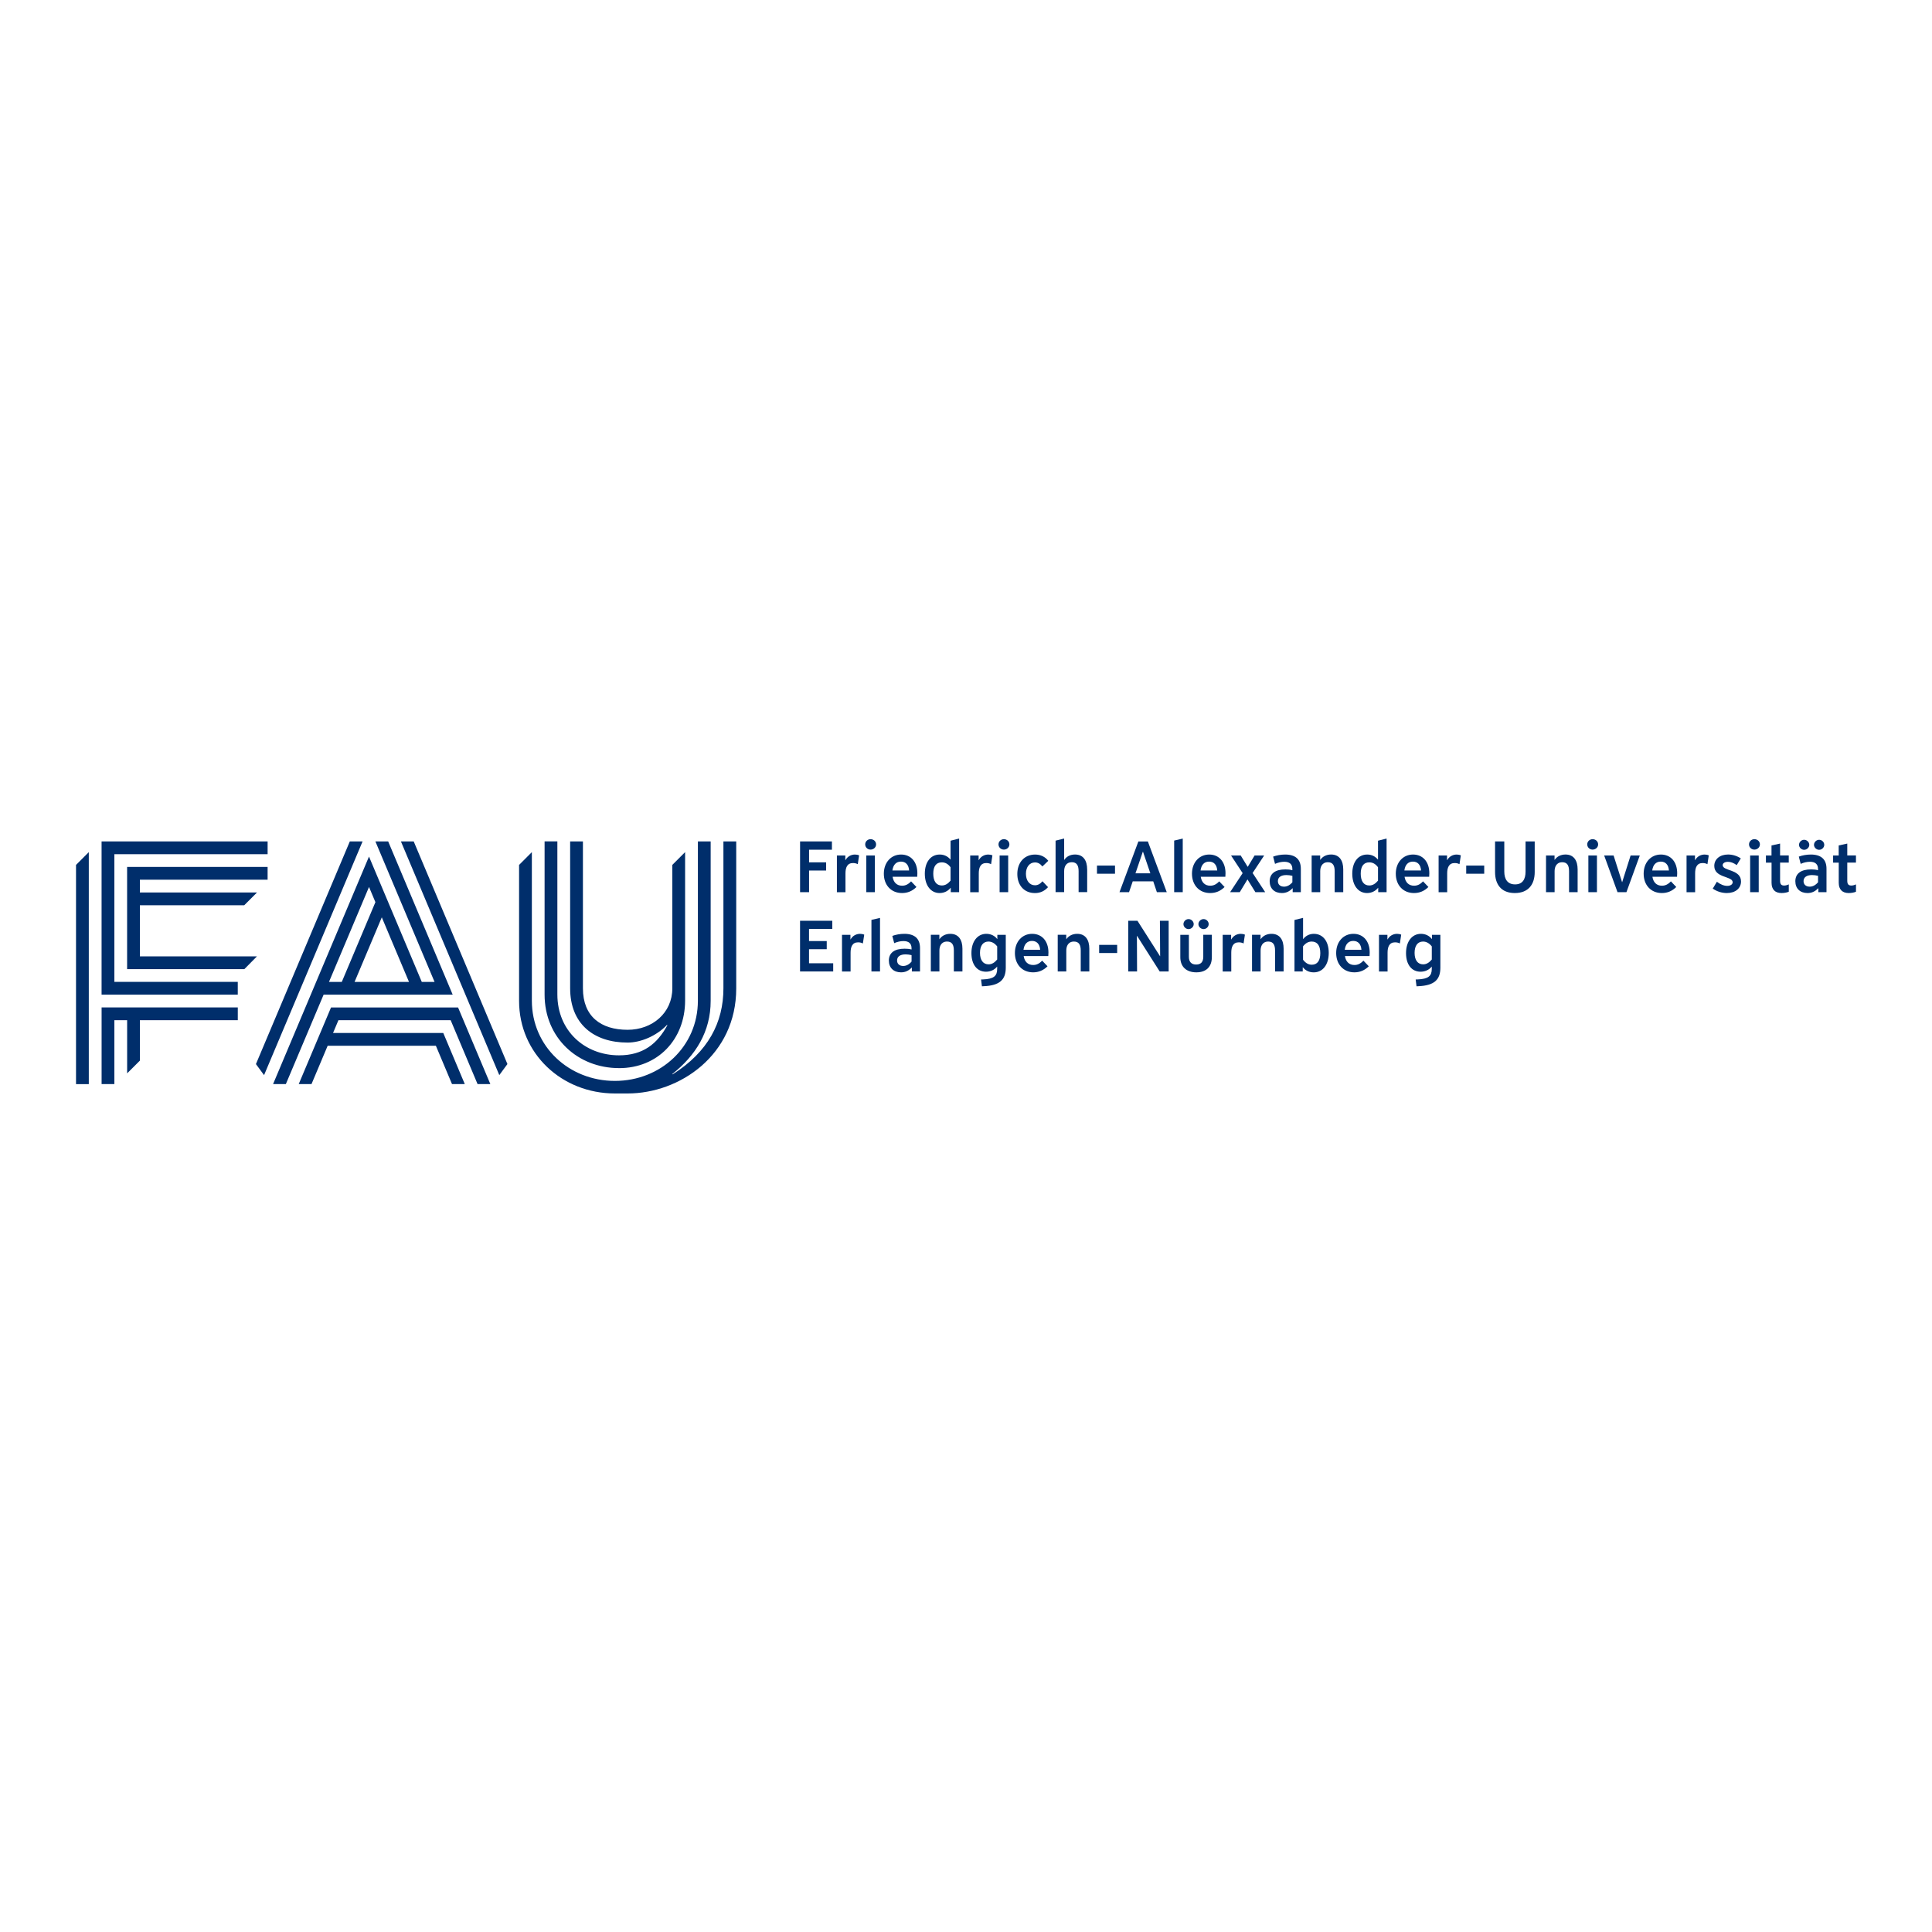 <?xml version="1.0" encoding="UTF-8"?>
<svg id="Layer_2" data-name="Layer 2" xmlns="http://www.w3.org/2000/svg" viewBox="0 0 768 768">
  <defs>
    <style>
      .cls-1 {
        fill: #002e6b;
      }

      .cls-1, .cls-2 {
        stroke-width: 0px;
      }

      .cls-2 {
        fill: none;
      }
    </style>
  </defs>
  <g id="Layer_1-2" data-name="Layer 1">
    <rect class="cls-2" width="768" height="768"/>
    <g>
      <path id="path1305" class="cls-1" d="M130.78,390.32h5.09l13.36-31.7-2.54-6.04-15.91,37.74ZM151.77,364.65l-10.82,25.67h21.63l-10.81-25.67ZM128.64,395.4l-15.01,35.54h-5.08l38.13-90.44,20.98,49.82h5.08l-23.52-55.85h5.08l25.65,60.92h-51.31ZM159.37,334.48l39.11,92.89,3.23-4.39-37.26-88.51h-5.08ZM139.06,334.48l-37.32,88.51,3.23,4.39,39.16-92.89h-5.08ZM131.59,400.48l-12.84,30.46h5.08l6.42-15.23h43.02l6.41,15.23h5.08l-8.55-20.31h-43.82l2.14-5.08h44.62l10.69,25.39h5.08l-12.83-30.46h-50.5ZM40.38,430.94h5.08v-25.39h5.08v21.13l5.08-5.08v-16.05h38.91v-5.08h-54.14v30.46ZM102.16,380.17h-46.55v-20.31h41.47l5.08-5.08h-46.55v-5.08h50.77v-5.08h-55.85v40.62h46.61l5.01-5.08ZM45.45,339.55h60.93v-5.08H40.38v60.92h54.14v-5.08h-49.06v-50.77ZM30.22,343.82l5.08-5.08v92.21h-5.08v-87.12ZM246.08,424.6c15.42,0,26.24-11.42,26.26-26.83v-59.04l-5.08,5.08v49.05c0,9.81-7.96,16.5-17.77,16.5-10.64,0-17.77-5.3-17.77-16.5v-58.39h-5.08v58.39c0,14.07,9.29,21.58,22.84,21.58,5.16,0,11.42-2.55,15.68-7.04l.12.15c-3.99,7.4-9.69,11.96-19.2,11.96-13.66,0-24.52-9.77-24.52-24.2v-60.84h-5.08v60.88c0,17.26,13.22,29.24,29.59,29.24M287.57,334.48v58.39c0,13.59-6.06,25.26-20.2,34.21l-.11-.15c9.29-7.37,15.24-16.84,15.24-29.07v-63.38h-5.08v63.3c0,18.23-14.78,31.9-33,31.9s-33-13.67-33-31.9v-59.04l-5.08,5.08v54.04c0,21.03,17.05,36.81,38.08,36.81h5.08c20.71,0,43.16-15.29,43.16-41.73v-58.46h-5.08Z"/>
      <path id="path558" class="cls-1" d="M330.71,334.48h-12.67v20.17h3.58v-8.59h6.78v-3.26h-6.78v-5.03h9.08v-3.28Z"/>
      <path id="path562" class="cls-1" d="M339.91,339.69c-1.66,0-3.05.83-3.82,2.22h-.06v-1.83h-3.35v14.59h3.41v-7.48c0-2.24.64-4.12,2.99-4.12.75,0,1.36.17,1.9.45l.53-3.5c-.51-.23-1.11-.32-1.6-.32h0Z"/>
      <path id="path567" class="cls-1" d="M346.06,333.59c-1.17,0-2.13.9-2.13,2.07s.96,2.07,2.13,2.07,2.2-.87,2.2-2.07-.98-2.07-2.2-2.07ZM347.78,340.07h-3.41v14.59h3.41v-14.59Z"/>
      <path id="path571" class="cls-1" d="M364.3,352.59l-2.13-2.24c-1.15,1.22-2.24,1.73-3.58,1.73-2.07,0-3.41-1.28-3.77-3.56h9.79c.04-.38.06-.92.06-1.39,0-4.5-2.54-7.44-6.48-7.44s-6.85,3.11-6.85,7.63,2.9,7.68,7.23,7.68c2.2,0,4.07-.77,5.74-2.41h0ZM358.14,342.5c1.92,0,3.09,1.3,3.24,3.52h-6.63c.3-2.26,1.49-3.52,3.39-3.52Z"/>
      <path id="path576" class="cls-1" d="M373.49,355c1.81,0,3.33-.77,4.39-2.07h.06v1.73h3.33v-21.32l-3.41.85v7.48h-.06c-.98-1.19-2.41-1.98-4.24-1.98-3.56,0-5.93,2.94-5.93,7.63s2.41,7.68,5.86,7.68h0ZM374.38,342.8c1.39,0,2.49.62,3.48,1.94v5.33c-1.07,1.28-2.15,1.92-3.48,1.92-2.15,0-3.39-1.68-3.39-4.67s1.19-4.52,3.39-4.52Z"/>
      <path id="path580" class="cls-1" d="M392.9,339.69c-1.66,0-3.05.83-3.82,2.22h-.06v-1.83h-3.35v14.59h3.41v-7.48c0-2.24.64-4.12,2.99-4.12.75,0,1.36.17,1.9.45l.53-3.5c-.51-.23-1.11-.32-1.6-.32h0Z"/>
      <path id="path585" class="cls-1" d="M399.05,333.59c-1.17,0-2.13.9-2.13,2.07s.96,2.07,2.13,2.07,2.2-.87,2.2-2.07-.98-2.07-2.2-2.07ZM400.77,340.07h-3.41v14.59h3.41v-14.59Z"/>
      <path id="path589" class="cls-1" d="M414.41,350.31c-.94,1.09-1.86,1.6-3.01,1.6-2.11,0-3.58-1.83-3.58-4.56s1.47-4.52,3.6-4.52c1.15,0,2.07.49,2.94,1.6l2.35-2.24c-1.26-1.62-3.07-2.49-5.25-2.49-4.22,0-7.06,3.13-7.06,7.72s2.81,7.59,6.99,7.59c2.09,0,3.75-.75,5.22-2.35l-2.22-2.35Z"/>
      <path id="path594" class="cls-1" d="M432.16,345.59c0-3.37-1.43-5.91-4.82-5.91-1.92,0-3.43.83-4.26,2.13h-.06v-8.49l-3.41.85v20.47h3.41v-8.36c0-1.66.7-3.54,3.05-3.54,2.03,0,2.69,1.41,2.69,3.56v8.34h3.41v-9.06Z"/>
      <path id="path598" class="cls-1" d="M443.23,344.08h-7.16v3.24h7.16v-3.24Z"/>
      <path id="path603" class="cls-1" d="M445.01,354.66h3.8l1.47-4.31h8.15l1.45,4.31h3.92l-7.51-20.17h-3.77l-7.51,20.17ZM454.3,338.58h.06l2.92,8.57h-5.91l2.92-8.57Z"/>
      <path id="path607" class="cls-1" d="M470.16,333.35l-3.41.79v20.51h3.41v-21.3Z"/>
      <path id="path612" class="cls-1" d="M486.79,352.59l-2.13-2.24c-1.15,1.22-2.24,1.73-3.58,1.73-2.07,0-3.41-1.28-3.77-3.56h9.79c.04-.38.06-.92.06-1.39,0-4.5-2.54-7.44-6.48-7.44s-6.85,3.11-6.85,7.63,2.9,7.68,7.23,7.68c2.2,0,4.07-.77,5.74-2.41h0ZM480.63,342.5c1.92,0,3.09,1.3,3.24,3.52h-6.63c.3-2.26,1.49-3.52,3.39-3.52Z"/>
      <path id="path616" class="cls-1" d="M497.94,347.02l4.58-6.95h-3.8l-2.71,4.48h-.06l-2.75-4.48h-3.84l4.61,7.02-4.99,7.57h3.84l3.05-5.05h.04l3.13,5.05h3.9l-5.01-7.63Z"/>
      <path id="path621" class="cls-1" d="M504.72,350.35c0,2.84,1.9,4.65,4.82,4.65,1.68,0,3.01-.6,4.26-1.9h.06v1.56h3.24v-9.32c0-3.73-2.13-5.65-6.23-5.65-1.66,0-3.43.32-4.78.83l.75,2.88c1.19-.55,2.52-.83,3.69-.83,2.11,0,3.2.98,3.2,2.84v.51c-.94-.26-1.79-.32-2.75-.32-4.05,0-6.27,1.66-6.27,4.76h0ZM507.98,350.26c0-1.54,1.24-2.41,3.39-2.41.75,0,1.58.11,2.37.3v2.56c-.94,1.13-2.09,1.75-3.31,1.75-1.49,0-2.45-.83-2.45-2.2h0Z"/>
      <path id="path625" class="cls-1" d="M533.96,345.59c0-3.45-1.49-5.91-4.82-5.91-1.9,0-3.43.83-4.31,2.13h-.04v-1.75h-3.39v14.59h3.41v-8.36c0-1.58.66-3.54,3.05-3.54,2.05,0,2.69,1.43,2.69,3.56v8.34h3.41v-9.06Z"/>
      <path id="path630" class="cls-1" d="M543.41,355c1.81,0,3.33-.77,4.39-2.07h.06v1.73h3.33v-21.32l-3.41.85v7.48h-.06c-.98-1.19-2.41-1.98-4.24-1.98-3.56,0-5.93,2.94-5.93,7.63s2.41,7.68,5.86,7.68h0ZM544.3,342.8c1.39,0,2.49.62,3.48,1.94v5.33c-1.07,1.28-2.15,1.92-3.48,1.92-2.15,0-3.39-1.68-3.39-4.67s1.19-4.52,3.39-4.52Z"/>
      <path id="path634" class="cls-1" d="M567.81,352.59l-2.13-2.24c-1.15,1.22-2.24,1.73-3.58,1.73-2.07,0-3.41-1.28-3.77-3.56h9.79c.04-.38.06-.92.06-1.39,0-4.5-2.54-7.44-6.48-7.44s-6.85,3.11-6.85,7.63,2.9,7.68,7.23,7.68c2.2,0,4.07-.77,5.74-2.41h0ZM561.65,342.5c1.92,0,3.09,1.3,3.24,3.52h-6.63c.3-2.26,1.49-3.52,3.39-3.52Z"/>
      <path id="path639" class="cls-1" d="M579.1,339.69c-1.66,0-3.05.83-3.82,2.22h-.06v-1.83h-3.35v14.59h3.41v-7.48c0-2.24.64-4.12,2.99-4.12.75,0,1.36.17,1.9.45l.53-3.5c-.51-.23-1.11-.32-1.6-.32h0Z"/>
      <path id="path643" class="cls-1" d="M590,344.08h-7.16v3.24h7.16v-3.24Z"/>
      <path id="path648" class="cls-1" d="M610.08,334.48h-3.65v11.98c0,3.05-1.17,5.1-4.16,5.1s-4.29-2.07-4.29-5.1v-11.98h-3.67v12.18c0,4.9,2.45,8.34,7.85,8.34s7.91-3.45,7.91-8.34v-12.18Z"/>
      <path id="path652" class="cls-1" d="M627.13,345.59c0-3.45-1.49-5.91-4.82-5.91-1.9,0-3.43.83-4.31,2.13h-.04v-1.75h-3.39v14.59h3.41v-8.36c0-1.58.66-3.54,3.05-3.54,2.05,0,2.69,1.43,2.69,3.56v8.34h3.41v-9.06Z"/>
      <path id="path657" class="cls-1" d="M633.08,333.59c-1.17,0-2.13.9-2.13,2.07s.96,2.07,2.13,2.07,2.2-.87,2.2-2.07-.98-2.07-2.2-2.07ZM634.81,340.07h-3.41v14.59h3.41v-14.59Z"/>
      <path id="path661" class="cls-1" d="M648.19,340.07l-3.35,10.6h-.04l-3.37-10.6h-3.75l5.31,14.59h3.54l5.31-14.59h-3.65Z"/>
      <path id="path666" class="cls-1" d="M666.34,352.59l-2.13-2.24c-1.15,1.22-2.24,1.73-3.58,1.73-2.07,0-3.41-1.28-3.77-3.56h9.79c.04-.38.06-.92.06-1.39,0-4.5-2.54-7.44-6.48-7.44s-6.85,3.11-6.85,7.63,2.9,7.68,7.23,7.68c2.2,0,4.07-.77,5.74-2.41h0ZM660.18,342.5c1.92,0,3.09,1.3,3.24,3.52h-6.63c.3-2.26,1.49-3.52,3.39-3.52Z"/>
      <path id="path670" class="cls-1" d="M677.66,339.69c-1.66,0-3.05.83-3.82,2.22h-.06v-1.83h-3.35v14.59h3.41v-7.48c0-2.24.64-4.12,2.99-4.12.75,0,1.36.17,1.9.45l.53-3.5c-.51-.23-1.11-.32-1.6-.32h0Z"/>
      <path id="path675" class="cls-1" d="M680.84,353.23c1.68,1.17,3.67,1.77,5.61,1.77,3.37,0,5.63-1.86,5.63-4.61,0-4.9-7.29-4.07-7.29-6.46,0-.79.83-1.34,2.09-1.34,1.13,0,2.24.43,3.5,1.3l1.62-2.67c-1.56-1-3.31-1.54-5.05-1.54-3.26,0-5.5,1.83-5.5,4.54,0,4.86,7.31,3.99,7.31,6.48,0,.87-.9,1.45-2.15,1.45s-2.69-.53-4.12-1.64l-1.64,2.71Z"/>
      <path id="path679" class="cls-1" d="M697.39,333.59c-1.17,0-2.13.9-2.13,2.07s.96,2.07,2.13,2.07,2.2-.87,2.2-2.07-.98-2.07-2.2-2.07ZM699.12,340.07h-3.41v14.59h3.41v-14.59Z"/>
      <path id="path684" class="cls-1" d="M709.19,352.01c-1.13,0-1.58-.58-1.58-1.92v-7.19h3.45v-2.84h-3.45v-4.73l-3.41.75v3.99h-2.22v2.84h2.24v8c0,2.67,1.41,4.09,3.99,4.09,1,0,2.11-.19,2.86-.53v-2.92c-.58.28-1.26.47-1.88.47h0Z"/>
      <path id="path688" class="cls-1" d="M719.22,335.83c0-1.07-.96-2-2.05-2s-2.03.94-2.03,2,.94,1.98,2.03,1.98,2.05-.92,2.05-1.98ZM725.17,335.83c0-1.07-.94-2-2.03-2s-2.05.94-2.05,2,.96,1.98,2.05,1.98,2.03-.92,2.03-1.98ZM713.68,350.35c0,2.84,1.9,4.65,4.82,4.65,1.68,0,3.01-.6,4.26-1.9h.06v1.56h3.24v-9.32c0-3.73-2.13-5.65-6.23-5.65-1.66,0-3.43.32-4.78.83l.75,2.88c1.19-.55,2.52-.83,3.69-.83,2.11,0,3.2.98,3.2,2.84v.51c-.94-.26-1.79-.32-2.75-.32-4.05,0-6.27,1.66-6.27,4.76ZM716.94,350.26c0-1.54,1.24-2.41,3.39-2.41.75,0,1.58.11,2.37.3v2.56c-.94,1.13-2.09,1.75-3.31,1.75-1.49,0-2.45-.83-2.45-2.2Z"/>
      <path id="path693" class="cls-1" d="M735.9,352.01c-1.13,0-1.58-.58-1.58-1.92v-7.19h3.45v-2.84h-3.45v-4.73l-3.41.75v3.99h-2.22v2.84h2.24v8c0,2.67,1.41,4.09,3.99,4.09,1,0,2.11-.19,2.86-.53v-2.92c-.58.28-1.26.47-1.88.47h0Z"/>
      <path id="path697" class="cls-1" d="M331.22,382.92h-9.62v-5.59h7.04v-3.24h-7.04v-4.82h9.25v-3.26h-12.82v20.17h13.18v-3.26Z"/>
      <path id="path702" class="cls-1" d="M341.94,371.21c-1.66,0-3.05.83-3.82,2.22h-.06v-1.83h-3.35v14.59h3.41v-7.48c0-2.24.64-4.12,2.99-4.12.75,0,1.36.17,1.9.45l.53-3.5c-.51-.23-1.11-.32-1.6-.32h0Z"/>
      <path id="path706" class="cls-1" d="M349.82,364.88l-3.41.79v20.51h3.41v-21.3Z"/>
      <path id="path711" class="cls-1" d="M353.34,381.87c0,2.84,1.9,4.65,4.82,4.65,1.68,0,3.01-.6,4.26-1.9h.06v1.56h3.24v-9.32c0-3.73-2.13-5.65-6.23-5.65-1.66,0-3.43.32-4.78.83l.75,2.88c1.19-.55,2.52-.83,3.69-.83,2.11,0,3.2.98,3.2,2.84v.51c-.94-.26-1.79-.32-2.75-.32-4.05,0-6.27,1.66-6.27,4.76h0ZM356.6,381.79c0-1.54,1.24-2.41,3.39-2.41.75,0,1.58.11,2.37.3v2.56c-.94,1.13-2.09,1.75-3.31,1.75-1.49,0-2.45-.83-2.45-2.2h0Z"/>
      <path id="path715" class="cls-1" d="M382.58,377.12c0-3.45-1.49-5.91-4.82-5.91-1.9,0-3.43.83-4.31,2.13h-.04v-1.75h-3.39v14.59h3.41v-8.36c0-1.58.66-3.54,3.05-3.54,2.05,0,2.69,1.43,2.69,3.56v8.34h3.41v-9.06Z"/>
      <path id="path720" class="cls-1" d="M390.34,392.07l.73-.04c6.33-.26,8.74-2.6,8.74-7.34v-13.09h-3.35v1.66h-.06c-.98-1.3-2.56-2.05-4.31-2.05-3.54,0-5.93,3.05-5.93,7.66s2.26,7.4,5.8,7.4c1.75,0,3.37-.73,4.41-2.03h.02v.94c0,2.75-1.3,3.99-5.65,4.16l-.75.02.34,2.71ZM392.92,374.28c1.32,0,2.47.66,3.48,1.92v5.22c-1.07,1.28-2.15,1.92-3.43,1.92-2.15,0-3.41-1.68-3.41-4.56s1.26-4.5,3.37-4.5Z"/>
      <path id="path724" class="cls-1" d="M416.4,384.11l-2.13-2.24c-1.15,1.22-2.24,1.73-3.58,1.73-2.07,0-3.41-1.28-3.77-3.56h9.79c.04-.38.06-.92.06-1.39,0-4.5-2.54-7.44-6.48-7.44s-6.85,3.11-6.85,7.63,2.9,7.68,7.23,7.68c2.2,0,4.07-.77,5.74-2.41h0ZM410.24,374.03c1.92,0,3.09,1.3,3.24,3.52h-6.63c.3-2.26,1.49-3.52,3.39-3.52Z"/>
      <path id="path729" class="cls-1" d="M433.02,377.12c0-3.45-1.49-5.91-4.82-5.91-1.9,0-3.43.83-4.31,2.13h-.04v-1.75h-3.39v14.59h3.41v-8.36c0-1.58.66-3.54,3.05-3.54,2.05,0,2.69,1.43,2.69,3.56v8.34h3.41v-9.06Z"/>
      <path id="path733" class="cls-1" d="M444.09,375.6h-7.16v3.24h7.16v-3.24Z"/>
      <path id="path738" class="cls-1" d="M448.5,386.18h3.5l-.06-14.16h.06l9,14.16h3.56v-20.17h-3.48l.09,14.07h-.06l-8.96-14.07h-3.65v20.17Z"/>
      <path id="path742" class="cls-1" d="M474.52,367.35c0-1.07-.96-2-2.05-2s-2.03.94-2.03,2,.94,1.98,2.03,1.98,2.05-.92,2.05-1.98ZM480.47,367.35c0-1.07-.94-2-2.03-2s-2.05.94-2.05,2,.96,1.98,2.05,1.98,2.03-.92,2.03-1.98ZM472.6,371.6h-3.41v8.89c0,3.8,2.41,6.03,6.38,6.03s6.16-2.24,6.16-6.08v-8.85h-3.41v8.74c0,2.07-.96,3.09-2.84,3.09s-2.88-1.07-2.88-3.07v-8.76Z"/>
      <path id="path747" class="cls-1" d="M493.27,371.21c-1.66,0-3.05.83-3.82,2.22h-.06v-1.83h-3.35v14.59h3.41v-7.48c0-2.24.64-4.12,2.99-4.12.75,0,1.36.17,1.9.45l.53-3.5c-.51-.23-1.11-.32-1.6-.32h0Z"/>
      <path id="path751" class="cls-1" d="M510.26,377.12c0-3.45-1.49-5.91-4.82-5.91-1.9,0-3.43.83-4.31,2.13h-.04v-1.75h-3.39v14.59h3.41v-8.36c0-1.58.66-3.54,3.05-3.54,2.05,0,2.69,1.43,2.69,3.56v8.34h3.41v-9.06Z"/>
      <path id="path755" class="cls-1" d="M522.31,371.21c-1.79,0-3.28.79-4.26,2.07h-.06v-8.42l-3.41.85v20.47h3.28v-1.68h.04c.98,1.26,2.49,2.03,4.33,2.03,3.58,0,5.97-3.03,5.97-7.74s-2.39-7.57-5.89-7.57h0ZM521.46,383.49c-1.41,0-2.49-.7-3.48-1.98v-5.33c1.07-1.32,2.13-1.9,3.45-1.9,2.18,0,3.41,1.58,3.41,4.58s-1.17,4.63-3.39,4.63h0Z"/>
      <path id="path759" class="cls-1" d="M544.11,384.11l-2.13-2.24c-1.15,1.22-2.24,1.73-3.58,1.73-2.07,0-3.41-1.28-3.77-3.56h9.79c.04-.38.06-.92.06-1.39,0-4.5-2.54-7.44-6.48-7.44s-6.85,3.11-6.85,7.63,2.9,7.68,7.23,7.68c2.2,0,4.07-.77,5.74-2.41h0ZM537.95,374.03c1.92,0,3.09,1.3,3.24,3.52h-6.63c.3-2.26,1.49-3.52,3.39-3.52Z"/>
      <path id="path763" class="cls-1" d="M555.4,371.21c-1.66,0-3.05.83-3.82,2.22h-.06v-1.83h-3.35v14.59h3.41v-7.48c0-2.24.64-4.12,2.99-4.12.75,0,1.36.17,1.9.45l.53-3.5c-.51-.23-1.11-.32-1.6-.32h0Z"/>
      <path id="path767" class="cls-1" d="M563.1,392.07l.73-.04c6.33-.26,8.74-2.6,8.74-7.34v-13.09h-3.35v1.66h-.06c-.98-1.3-2.56-2.05-4.31-2.05-3.54,0-5.93,3.05-5.93,7.66s2.26,7.4,5.8,7.4c1.75,0,3.37-.73,4.41-2.03h.02v.94c0,2.75-1.3,3.99-5.65,4.16l-.75.02.34,2.71ZM565.68,374.28c1.32,0,2.47.66,3.48,1.92v5.22c-1.07,1.28-2.15,1.92-3.43,1.92-2.15,0-3.41-1.68-3.41-4.56s1.26-4.5,3.37-4.5Z"/>
    </g>
  </g>
</svg>